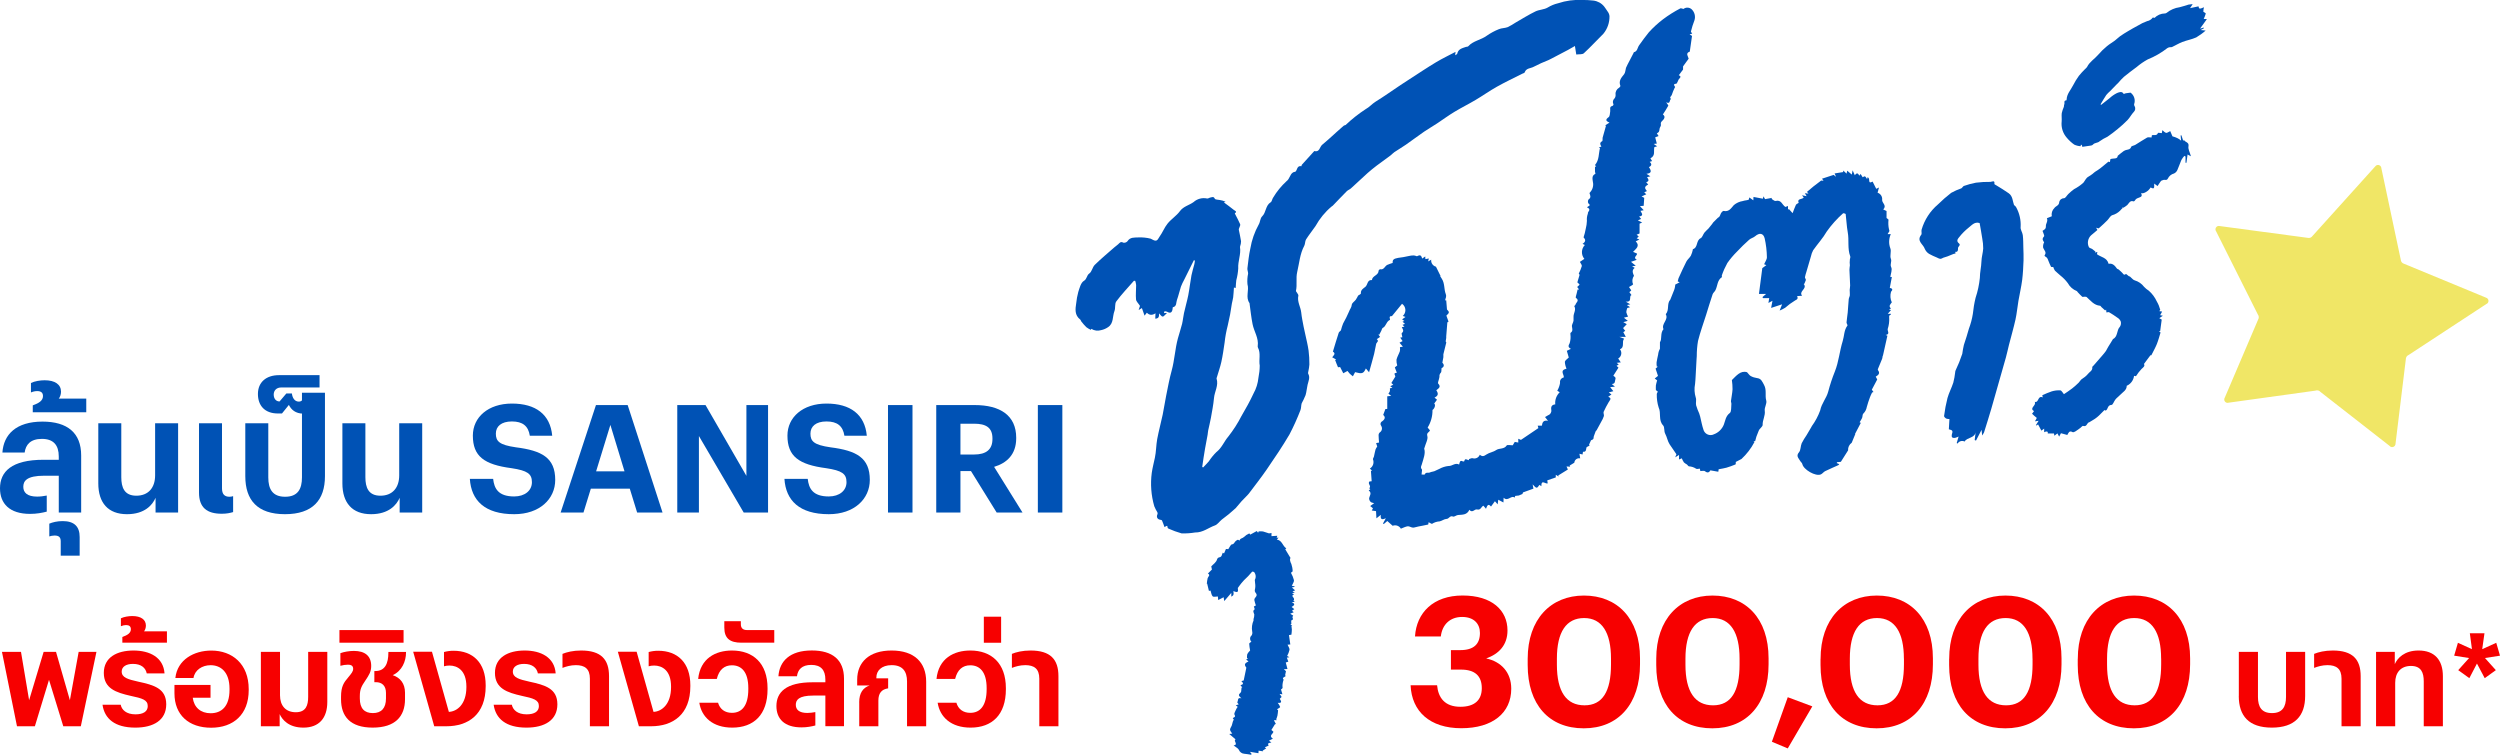 <?xml version="1.0" encoding="UTF-8"?><svg id="Layer_2" xmlns="http://www.w3.org/2000/svg" viewBox="0 0 498.99 150.65"><defs><style>.cls-1{fill:#f70000;}.cls-2{fill:#f0e666;}.cls-3{isolation:isolate;}.cls-4{fill:#0052b5;}</style></defs><g id="Layer_1-2"><g id="Group_17972"><g id="Group_17966"><g id="_พร้อมชิงรางวัลกว่า_300_000_บาท_" class="cls-3"><g class="cls-3"><path class="cls-1" d="M.39,130.11h3.8l1.62,9.65,2.9-9.65h2.47l2.77,9.65,1.75-9.65h3.55l-3.12,14.85h-3.5l-2.85-9.27-2.82,9.27h-3.57l-3-14.85Z"/><path class="cls-1" d="M20.47,140.66h3.62c.2,1.02,1.12,1.92,2.95,1.92,1.6,0,2.45-.6,2.45-1.65,0-1.25-1.1-1.55-3.45-2.05-2.85-.65-5.32-1.45-5.32-4.57s2.65-4.47,5.92-4.47,5.97,1.37,6.2,4.57h-3.55c-.22-1.1-1.1-1.9-2.75-1.9-1.35,0-2.25.55-2.25,1.53,0,1.2,1.22,1.55,3.32,2.02,3.1.67,5.57,1.35,5.57,4.52s-2.55,4.65-6.17,4.65c-4.12,0-6.15-1.8-6.55-4.57Z"/><path class="cls-1" d="M24.42,127.14c1.05-.38,1.7-.8,1.7-1.55,0-.6-.38-.83-.97-.83-.3,0-.67.08-1.02.23v-1.58c.6-.3,1.55-.45,2.27-.45,1.72,0,2.72.7,2.72,1.9,0,.42-.15.9-.37,1.15h4.57v2.27h-8.9v-1.15Z"/><path class="cls-1" d="M34.82,138.36v-1.65h7.2v2.55h-3.55c.25,1.95,1.6,3.1,3.57,3.1,2.12,0,3.77-1.3,3.77-4.67v-.22c0-3.4-1.8-4.7-3.77-4.7-1.7,0-3.17.97-3.42,2.55h-3.62c.4-3.67,3.75-5.47,7.17-5.47,4.17,0,7.47,2.65,7.47,7.7v.2c0,4.87-3.07,7.5-7.5,7.5s-7.32-2.52-7.32-6.87Z"/><path class="cls-1" d="M55.82,142.51v2.45h-3.75v-14.85h3.82v8.67c0,2.05,1.12,3.38,3.15,3.38s2.47-1.38,2.47-3.08v-8.97h3.82v10c0,3.22-1.65,5.12-4.77,5.12-2.92,0-4.22-1.55-4.75-2.72Z"/><path class="cls-1" d="M68.07,139.56v-.5c0-2.05.57-2.85,1.4-3.82.7-.85,1.02-1.22,1.02-1.75s-.3-.82-1.05-.82c-.45,0-1.02.08-1.5.22v-2.52c.72-.27,1.8-.45,2.7-.45,2.2,0,3.45,1,3.45,3,0,1.15-.42,1.8-1.17,2.92-.73,1.08-1.1,1.7-1.1,3.1v.47c0,1.97.9,2.92,2.6,2.92s2.62-.98,2.62-2.92v-1.1c0-1.47-.82-2.15-2.02-2.15h-.3v-2.22h.18c1.95,0,2.62-1.5,2.62-3.7v-.12h3.52v.12c0,1.75-.8,3.67-2.65,4.52,1.5.5,2.45,1.67,2.45,3.5v1.3c0,3.42-1.95,5.67-6.45,5.67s-6.32-2.25-6.32-5.67Z"/><path class="cls-1" d="M67.75,125.76h12.8v2.52h-12.8v-2.52Z"/><path class="cls-1" d="M82.47,130.09h3.75l3.37,12c1.65-.08,3.5-1.52,3.5-4.95v-.1c0-3.25-1.8-4.2-3.37-4.2-.42,0-.77.05-1.1.15v-2.85c.67-.17,1.22-.25,1.92-.25,3.8,0,6.4,2.35,6.4,6.9v.17c0,5.65-3.47,8-7.85,8h-2.42l-4.2-14.87Z"/><path class="cls-1" d="M98.54,140.66h3.62c.2,1.02,1.12,1.92,2.95,1.92,1.6,0,2.45-.6,2.45-1.65,0-1.25-1.1-1.55-3.45-2.05-2.85-.65-5.32-1.45-5.32-4.57s2.65-4.47,5.92-4.47,5.97,1.37,6.2,4.57h-3.55c-.22-1.1-1.1-1.9-2.75-1.9-1.35,0-2.25.55-2.25,1.53,0,1.2,1.22,1.55,3.32,2.02,3.1.67,5.57,1.35,5.57,4.52s-2.55,4.65-6.17,4.65c-4.12,0-6.15-1.8-6.55-4.57Z"/><path class="cls-1" d="M117.74,135.46c0-2-1.05-2.7-2.8-2.7-1.05,0-1.97.28-2.67.55v-2.8c.85-.35,2.12-.67,3.72-.67,3.97,0,5.57,1.77,5.57,5.12v10h-3.82v-9.5Z"/><path class="cls-1" d="M123.32,130.09h3.75l3.37,12c1.65-.08,3.5-1.52,3.5-4.95v-.1c0-3.25-1.8-4.2-3.37-4.2-.42,0-.77.05-1.1.15v-2.85c.67-.17,1.22-.25,1.92-.25,3.8,0,6.4,2.35,6.4,6.9v.17c0,5.65-3.47,8-7.85,8h-2.42l-4.2-14.87Z"/><path class="cls-1" d="M139.57,140.26h3.75c.37,1.28,1.35,2.02,2.77,2.02,2,0,3.27-1.45,3.27-4.72v-.22c0-3.27-1.4-4.55-3.27-4.55-1.52,0-2.57.88-3.02,2.72h-3.72c.42-4.1,3.47-5.67,6.75-5.67,4.2,0,7.1,2.52,7.1,7.52v.22c0,5.1-2.77,7.65-7.05,7.65-3.87,0-6.12-2.08-6.57-4.97Z"/><path class="cls-1" d="M144.57,125.26v-1.27h3.3v.62c0,.77.43,1.15,1.25,1.15h5.42v2.52h-6.55c-2.27,0-3.42-.83-3.42-3.02Z"/><path class="cls-1" d="M154.97,140.93c0-2.77,1.92-4.75,7.22-4.75h2.55v-.55c0-1.88-.88-2.92-2.8-2.92s-2.7.97-2.87,2.27h-3.7c.2-3,2.27-5.15,6.67-5.15,4.12,0,6.42,1.87,6.42,5.62v9.5h-3.72v-6.12h-2.4c-2.97,0-3.5.9-3.5,1.85s.65,1.62,2.3,1.62c.55,0,1.07-.08,1.6-.17v2.67c-.77.2-1.67.38-2.77.38-3.42,0-5-1.72-5-4.25Z"/><path class="cls-1" d="M171.49,140.21c0-1.92.77-2.95,2.1-3.4h-2.5v-1.15c0-3.47,2.37-5.82,6.87-5.82s6.9,2.35,6.9,6.22v8.9h-3.82v-8.95c0-2-.88-3.25-3.07-3.25-2.05,0-3.05,1.15-3.05,2.45v.18h2.35v2c-1.32.2-1.95.97-1.95,2.45v5.12h-3.82v-4.75Z"/><path class="cls-1" d="M187.14,140.26h3.75c.37,1.28,1.35,2.02,2.77,2.02,2,0,3.27-1.45,3.27-4.72v-.22c0-3.27-1.4-4.55-3.27-4.55-1.52,0-2.57.88-3.02,2.72h-3.72c.42-4.1,3.47-5.67,6.75-5.67,4.2,0,7.1,2.52,7.1,7.52v.22c0,5.1-2.77,7.65-7.05,7.65-3.87,0-6.12-2.08-6.57-4.97Z"/><path class="cls-1" d="M196.37,123.09h3.45v5.2h-3.45v-5.2Z"/><path class="cls-1" d="M207.44,135.46c0-2-1.05-2.7-2.8-2.7-1.05,0-1.97.28-2.67.55v-2.8c.85-.35,2.12-.67,3.72-.67,3.97,0,5.57,1.77,5.57,5.12v10h-3.82v-9.5Z"/></g><g class="cls-3"><path class="cls-1" d="M286.84,136.79c.22,2.48,1.55,4.28,4.64,4.28,2.92,0,4.28-1.4,4.28-3.71,0-2.45-1.37-3.71-4.14-3.71h-2.02v-3.89h1.87c2.7,0,3.92-1.22,3.92-3.42,0-1.84-1.19-3.2-3.56-3.2s-3.96,1.48-4.25,3.89h-5.15c.29-4.72,3.64-8.17,9.5-8.17s8.96,2.95,8.96,6.98c0,2.88-1.69,4.68-4.25,5.58,2.99.65,5,2.77,5,6.05,0,4.82-3.71,7.88-9.97,7.88s-9.9-3.35-10.12-8.57h5.26Z"/><path class="cls-1" d="M304.92,131.5c0-7.92,4.61-12.63,11.23-12.63s11.19,4.54,11.19,12.53v1.19c0,7.88-4.28,12.78-11.23,12.78s-11.19-4.75-11.19-12.63v-1.22ZM321.55,131.46c0-5.18-1.8-8.1-5.36-8.1s-5.44,2.77-5.44,8.1v1.22c0,5.4,1.91,8.1,5.51,8.1s5.29-2.77,5.29-8.17v-1.15Z"/><path class="cls-1" d="M330.58,131.5c0-7.92,4.61-12.63,11.23-12.63s11.19,4.54,11.19,12.53v1.19c0,7.88-4.28,12.78-11.23,12.78s-11.19-4.75-11.19-12.63v-1.22ZM347.21,131.46c0-5.18-1.8-8.1-5.36-8.1s-5.44,2.77-5.44,8.1v1.22c0,5.4,1.91,8.1,5.51,8.1s5.29-2.77,5.29-8.17v-1.15Z"/><path class="cls-1" d="M356.83,139.16l4.9,1.83-4.9,8.39-3.17-1.33,3.17-8.89Z"/><path class="cls-1" d="M363.38,131.5c0-7.92,4.61-12.63,11.23-12.63s11.19,4.54,11.19,12.53v1.19c0,7.88-4.28,12.78-11.23,12.78s-11.2-4.75-11.2-12.63v-1.22ZM380.01,131.46c0-5.18-1.8-8.1-5.36-8.1s-5.43,2.77-5.43,8.1v1.22c0,5.4,1.91,8.1,5.51,8.1s5.29-2.77,5.29-8.17v-1.15Z"/><path class="cls-1" d="M389.05,131.5c0-7.92,4.61-12.63,11.23-12.63s11.19,4.54,11.19,12.53v1.19c0,7.88-4.28,12.78-11.23,12.78s-11.2-4.75-11.2-12.63v-1.22ZM405.68,131.46c0-5.18-1.8-8.1-5.36-8.1s-5.43,2.77-5.43,8.1v1.22c0,5.4,1.91,8.1,5.51,8.1s5.29-2.77,5.29-8.17v-1.15Z"/><path class="cls-1" d="M414.72,131.5c0-7.92,4.61-12.63,11.23-12.63s11.19,4.54,11.19,12.53v1.19c0,7.88-4.28,12.78-11.23,12.78s-11.2-4.75-11.2-12.63v-1.22ZM431.35,131.46c0-5.18-1.8-8.1-5.36-8.1s-5.43,2.77-5.43,8.1v1.22c0,5.4,1.91,8.1,5.51,8.1s5.29-2.77,5.29-8.17v-1.15Z"/></g><g class="cls-3"><path class="cls-1" d="M446.86,138.91v-8.8h3.82v9c0,1.95.7,3.22,2.8,3.22s2.8-1.28,2.8-3.22v-9h3.82v8.8c0,3.97-2.05,6.32-6.65,6.32s-6.6-2.35-6.6-6.32Z"/><path class="cls-1" d="M467.36,135.46c0-2-1.05-2.7-2.8-2.7-1.05,0-1.97.28-2.67.55v-2.8c.85-.35,2.12-.67,3.72-.67,3.97,0,5.57,1.77,5.57,5.12v10h-3.82v-9.5Z"/><path class="cls-1" d="M474.24,130.11h3.75v2.45c.52-1.2,1.9-2.72,4.75-2.72,3.2,0,4.85,1.9,4.85,5.12v10h-3.82v-8.97c0-1.72-.5-3.07-2.55-3.07s-3.15,1.35-3.15,3.37v8.67h-3.82v-14.85Z"/><path class="cls-1" d="M492.81,131.34l-2.97-.47.75-2.57,2.8,1.27-.42-3.17h2.92l-.45,3.17,2.8-1.27.75,2.57-3,.47,2.17,2.42-2.22,1.6-1.55-2.92-1.52,2.92-2.22-1.6,2.17-2.42Z"/></g></g><g id="Group_17965"><g id="_ลุ้นเป็น_SANSIRI" class="cls-3"><g class="cls-3"><path class="cls-4" d="M0,97.47c0-3.33,2.31-5.7,8.67-5.7h3.06v-.66c0-2.25-1.05-3.51-3.36-3.51s-3.24,1.17-3.45,2.73H.48c.24-3.6,2.73-6.18,8.01-6.18,4.95,0,7.71,2.25,7.71,6.75v11.4h-4.47v-7.35h-2.88c-3.57,0-4.2,1.08-4.2,2.22s.78,1.95,2.76,1.95c.66,0,1.29-.09,1.92-.21v3.21c-.93.24-2.01.45-3.33.45-4.11,0-6-2.07-6-5.1Z"/><path class="cls-4" d="M12.12,108.03c0-.84-.42-1.14-1.23-1.14-.39,0-.81.09-1.05.18v-2.55c.63-.27,1.56-.51,2.67-.51,2.31,0,3.39,1.08,3.39,3.18v3.72h-3.78v-2.88Z"/><path class="cls-4" d="M6.54,80.91c1.26-.45,2.04-.96,2.04-1.86,0-.72-.45-.99-1.17-.99-.36,0-.81.09-1.23.27v-1.89c.72-.36,1.86-.54,2.73-.54,2.07,0,3.27.84,3.27,2.28,0,.51-.18,1.08-.45,1.38h5.49v2.73H6.54v-1.38Z"/><path class="cls-4" d="M19.62,96.48v-12h4.59v10.77c0,2.04.6,3.69,3,3.69s3.75-1.59,3.75-4.05v-10.41h4.59v17.82h-4.5v-2.94c-.6,1.41-2.16,3.27-5.7,3.27-3.78,0-5.73-2.28-5.73-6.15Z"/><path class="cls-4" d="M39.72,98.31v-13.83h4.59v12.99c0,1.17.51,1.68,1.5,1.68.27,0,.51-.06.72-.12v3.18c-.63.18-1.26.33-2.28.33-2.91,0-4.53-1.2-4.53-4.23Z"/><path class="cls-4" d="M48.96,95.04v-10.56h4.59v10.8c0,2.34.84,3.87,3.36,3.87s3.36-1.53,3.36-3.87v-16.89h4.59v16.65c0,4.77-2.46,7.59-7.98,7.59s-7.92-2.82-7.92-7.59Z"/><path class="cls-4" d="M51.48,78.63c0-2.31,1.62-3.75,4.2-3.75h8.1v2.46h-7.68c-.9,0-1.47.6-1.47,1.41s.45,1.38,1.17,1.38l1.35-1.59h1.11c.09.81.51,1.62,1.38,1.62.63,0,.96-.48.96-1.2v-.42h3.06v.81c0,2.28-1.35,3.21-3.12,3.21-1.56,0-2.43-.81-2.88-1.74l-1.38,1.71h-.81c-2.58,0-3.99-1.53-3.99-3.9Z"/><path class="cls-4" d="M68.34,96.48v-12h4.59v10.77c0,2.04.6,3.69,3,3.69s3.75-1.59,3.75-4.05v-10.41h4.59v17.82h-4.5v-2.94c-.6,1.41-2.16,3.27-5.7,3.27-3.78,0-5.73-2.28-5.73-6.15Z"/></g><g class="cls-3"><path class="cls-4" d="M98.43,95.58c.21,1.92,1.02,3.51,4.2,3.51,2.13,0,3.54-1.17,3.54-2.85s-.9-2.31-4.05-2.79c-5.49-.72-7.74-2.37-7.74-6.51,0-3.66,3.06-6.39,7.8-6.39s7.65,2.16,8.04,6.42h-4.47c-.3-1.95-1.44-2.85-3.57-2.85s-3.21.99-3.21,2.43c0,1.53.69,2.25,3.99,2.73,5.19.66,7.86,2.07,7.86,6.51,0,3.81-3.12,6.84-8.19,6.84-5.88,0-8.58-2.76-8.85-7.05h4.65Z"/><path class="cls-4" d="M125.28,80.85l6.96,21.45h-5.07l-1.47-4.77h-7.77l-1.47,4.77h-4.56l7.05-21.45h6.33ZM124.65,94.08l-2.82-9.27-2.85,9.27h5.67Z"/><path class="cls-4" d="M140.82,80.85l8.16,14.13v-14.13h4.32v21.45h-4.86l-8.94-15.27v15.27h-4.32v-21.45h5.64Z"/><path class="cls-4" d="M161.22,95.58c.21,1.92,1.02,3.51,4.2,3.51,2.13,0,3.54-1.17,3.54-2.85s-.9-2.31-4.05-2.79c-5.49-.72-7.74-2.37-7.74-6.51,0-3.66,3.06-6.39,7.8-6.39s7.65,2.16,8.04,6.42h-4.47c-.3-1.95-1.44-2.85-3.57-2.85s-3.21.99-3.21,2.43c0,1.53.69,2.25,3.99,2.73,5.19.66,7.86,2.07,7.86,6.51,0,3.81-3.12,6.84-8.19,6.84-5.88,0-8.58-2.76-8.85-7.05h4.65Z"/><path class="cls-4" d="M182.13,80.85v21.45h-4.89v-21.45h4.89Z"/><path class="cls-4" d="M194.55,80.85c5.07,0,8.28,2.07,8.28,6.51v.12c0,3.24-1.89,4.95-4.41,5.7l5.67,9.12h-5.16l-5.13-8.28h-2.1v8.28h-4.83v-21.45h7.68ZM198.09,87.63v-.12c0-2.19-1.32-2.94-3.66-2.94h-2.73v6.15h2.73c2.43,0,3.66-1.02,3.66-3.09Z"/><path class="cls-4" d="M212.04,80.85v21.45h-4.89v-21.45h4.89Z"/></g></g><g id="Group_17964"><path id="Path_15606" class="cls-2" d="M475.31,33.57l3.87,18.26c.02.39.29.72.66.82l16.36,6.76c.36.1.57.47.47.82-.06.21-.21.38-.41.45l-15.49,10.16c-.36.14-.59.5-.58.88l-2.05,16.81c.02.37-.27.69-.64.71-.22.01-.42-.08-.56-.25l-13.77-10.75c-.24-.3-.66-.41-1.02-.27l-17.3,2.4c-.35.13-.73-.05-.86-.39-.07-.2-.05-.42.06-.6l6.65-15.57c.21-.33.19-.75-.05-1.05l-8.31-16.56c-.23-.29-.19-.71.1-.95.17-.14.39-.18.6-.13l17.55,2.35c.37.1.77-.05.98-.38l12.5-13.86c.2-.31.62-.4.93-.2.18.12.29.31.31.53"/><path id="Path_15613" class="cls-4" d="M419.35,20.95c.57-.45,1.12-.9,1.7-1.34.44-.41.94-.76,1.48-1.03.38-.13.99-.49,1.36.18.01.02.25-.11.39-.14.32-.06.63-.09.97-.13.73.53,1.02,1.48.71,2.32-.01.13.02.27.09.38.24.38.16.87-.17,1.17-.46.48-.76,1.11-1.22,1.59-.62.64-1.29,1.24-1.98,1.8-.66.55-1.34,1.07-2.05,1.55-.54.25-1.05.54-1.53.88-.41.41-1.02.26-1.36.69-.1.1-.23.16-.37.18-.57.1-1.15.17-1.75.26l-.07-.3-.19-.16c-.03.11-.08.33-.09.33-.43-.02-.86-.13-1.25-.31-.56-.39-1.06-.86-1.5-1.38-.78-.89-1.15-2.06-1.02-3.23.05-.55-.05-1.13.02-1.68.1-.43.24-.86.42-1.26.05-.15,0-.34.08-.47.14-.27-.2-.8.43-.82.02,0,.04-.11.04-.17.04-1.11.82-1.89,1.28-2.81.34-.66.72-1.3,1.16-1.9.38-.47.78-.91,1.21-1.33.17-.14.31-.29.44-.47.51-1.03,1.51-1.59,2.22-2.43.53-.62,1.12-1.19,1.75-1.71.49-.41,1.06-.73,1.57-1.11.36-.27.67-.6,1.03-.86.52-.37,1.06-.7,1.6-1.02.63-.38,1.28-.74,1.93-1.09.59-.37,1.22-.67,1.88-.91.45-.08.86-.34,1.12-.71.02-.03.2.03.36.06.54-.55,1.27-.87,2.04-.88.14,0,.28-.04.38-.13.74-.6,1.63-.98,2.57-1.11.61-.13,1.2-.36,1.8-.53.27-.05.54-.08.82-.1l-.52.81,1.68-.36c.1.55.22.57,1.09.18-.04.18-.07.32-.09.46s-.02.31-.03.44c.16.11.5.27.48.36-.1.37-.24.73-.41,1.07l.64.03-1.38,1.92.72-.23.07.14-.67.36,1.01.1c-.58.52-1.21.97-1.88,1.37-.88.4-1.86.56-2.77.91-.72.28-1.38.69-2.08,1.02-.11.05-.27,0-.39.02-.19.02-.36.08-.52.18-1.2.94-2.53,1.7-3.94,2.27-.78.43-1.51.93-2.19,1.51-.87.64-1.73,1.29-2.57,1.98-.38.36-.74.74-1.08,1.15-.1.1-.21.19-.31.3-.45.46-.89.92-1.34,1.38-.28.24-.54.5-.77.78-.41.6-.76,1.24-1.14,1.86l.14.12"/><path id="Path_15614" class="cls-4" d="M232.43,105.2c-.19-.5-.32-.92-.5-1.31-.04-.09-.22-.13-.35-.15-.6-.09-.82-.56-.54-1.14.03-.12.02-.25-.04-.36-.24-.38-.44-.78-.61-1.19-.63-2.17-.8-4.45-.5-6.69.15-1.03.41-2,.62-3,.26-1.21.24-2.49.46-3.71.31-1.65.75-3.26,1.1-4.9.26-1.25.43-2.52.69-3.77.34-1.67.64-3.36,1.1-5.01.58-2.11.67-4.31,1.24-6.42.26-.97.6-1.93.84-2.91.17-.71.22-1.44.38-2.15.26-1.19.61-2.35.85-3.55.26-1.32.39-2.66.64-3.99.14-.74.39-1.47.57-2.2.06-.24.08-.49.12-.74l-.21-.07c-.64,1.28-1.27,2.57-1.91,3.85-.25.46-.48.93-.67,1.42-.29.88-.48,1.8-.8,2.67-.19.51,0,1.27-.82,1.45-.04,0-.03.23-.05.36-.11.74-.47.9-1.12.52-.16-.07-.34-.09-.51-.06-.04,0-.05.22-.08.34l.61-.03c-.4.35-.67.76-.88.73-.27-.04-.49-.43-.71-.64-.05.36.15,1.01-.76,1.06.01-.38.03-.73.04-1.08q-.99.66-1.72-.12l-.46.59-.53-1.51-.65.39c.13-.39.22-.69.27-.83-.32-.5-.75-.87-.79-1.28-.09-.95.02-1.91.02-2.87-.03-.28-.09-.56-.18-.84l-.26-.02c-1.19,1.36-2.44,2.67-3.52,4.12-.35.47-.13,1.32-.37,1.93-.42,1.08-.12,2.47-1.29,3.22-.41.28-.87.48-1.36.58-.66.21-1.38.12-1.96-.26l-.1.21c-.31-.14-.6-.32-.88-.52-.36-.36-.71-.74-1.02-1.15-.09-.11-.11-.3-.22-.39-1.14-.88-.99-2.07-.8-3.27.08-.75.21-1.5.41-2.23.26-.79.51-1.85,1.11-2.21.67-.4.53-1.1,1.1-1.49.51-.35.61-1.25,1.08-1.71,1.24-1.22,2.59-2.34,3.9-3.49.25-.22.54-.41.78-.63.29-.27.5-.62,1.02-.31.31.05.62-.05.83-.29.53-.85,1.38-.72,2.14-.76.84-.04,1.68.04,2.5.25.22.11.43.24.66.33.69.28.86-.41,1.1-.73.6-.82.97-1.83,1.61-2.62.73-.9,1.78-1.55,2.46-2.48.72-.97,1.86-1.17,2.74-1.82.73-.65,1.73-.91,2.69-.7.19.05.44-.17.67-.2.3-.04.62-.28.86.24.09.2.65.19,1.01.26.4.06.78.18,1.14.35l-.33.13c.64.48,1.35.98,2.01,1.52.16.13.73.3.16.66.03.09.07.17.12.25.33.65.69,1.28.96,1.94.07.18-.11.46-.18.7-.04.12-.12.26-.1.37.14.77.35,1.54.45,2.31,0,.34-.07.68-.18,1-.02.05-.03.1-.03.15.23,1.45-.44,2.83-.35,4.28-.05.8-.18,1.59-.39,2.36-.07.49-.08.99-.12,1.54l-.35-.09c-.05.65-.07,1.31-.15,1.95-.05.42-.19.82-.26,1.24-.2,1.47-.47,2.92-.82,4.36-.29,1.13-.51,2.27-.63,3.43-.19,1.29-.37,2.59-.65,3.86-.23,1.04-.6,2.06-.9,3.09-.02.07-.08.16-.06.23.45,1.38-.4,2.6-.51,3.9-.12,1.34-.39,2.66-.62,3.98-.15.84-.37,1.66-.54,2.49-.06.27-.06.56-.11.84-.16.92-.35,1.83-.51,2.75-.21,1.22-.4,2.45-.57,3.67,0,.05.2.13.18.12.4-.43.79-.8,1.14-1.22.44-.67.94-1.29,1.51-1.85,1.09-.83,1.52-2.11,2.38-3.1,1-1.28,1.88-2.64,2.62-4.09.86-1.47,1.7-2.96,2.41-4.5.54-.97.87-2.04.98-3.14.16-.8.25-1.61.26-2.42-.22-1.2.25-2.44-.35-3.59-.05-.1-.07-.21-.05-.31.23-1.6-.74-2.91-1.03-4.38-.27-1.36-.41-2.74-.6-4.11,0-.03.01-.06,0-.08-.86-1.17-.04-2.53-.42-3.79-.06-.7-.02-1.41.13-2.1.01-.36-.18-.73-.14-1.07.16-1.33.3-2.68.59-3.98.28-1.66.84-3.26,1.66-4.74.31-.5.29-1.26.68-1.63.84-.8.65-2.18,1.72-2.83.26-.16.28-.67.5-.95.72-1.2,1.6-2.28,2.63-3.23.71-.52.67-1.37,1.32-1.77.13-.08.28-.13.43-.12.48-.29.28-1.3,1.26-1.13,0,0,.01-.22.08-.29.82-.91,1.65-1.82,2.48-2.73,1.08.29,1.06-.83,1.57-1.25.98-.8,1.91-1.68,2.86-2.53.47-.42.93-.85,1.42-1.26.12-.08.26-.13.4-.16,1.23-1.17,2.56-2.22,3.98-3.15.78-.42,1.28-1.06,1.99-1.5,1.7-1.05,3.34-2.22,5-3.33.61-.41,1.22-.81,1.84-1.2,1.76-1.13,3.49-2.3,5.28-3.37,1.24-.74,2.55-1.36,3.85-2.05-.01.14-.03.36-.07.68.17-.12.39-.19.41-.31.2-.96,1.01-1.1,1.74-1.36.15-.05.36-.02.45-.12,1.01-1.12,2.57-1.26,3.73-2.13.75-.52,1.55-.95,2.4-1.29.54-.23,1.19-.19,1.74-.4.57-.28,1.11-.59,1.63-.94,1.3-.74,2.57-1.55,3.92-2.2.76-.37,1.74-.35,2.45-.78.64-.39,1.34-.68,2.07-.85,1.56-.52,3.2-.74,4.84-.66.73,0,1.46.04,2.19.12.85.1,1.62.52,2.16,1.18.22.33.48.64.68.98.21.27.35.59.39.93.03,1.29-.4,2.55-1.23,3.55-1.31,1.28-2.54,2.65-3.89,3.88-.31.28-.97.17-1.51.25-.09-.57-.17-1.06-.27-1.7-.45.26-.93.54-1.41.8-1.08.57-2.16,1.13-3.24,1.7-.2.11-.41.21-.62.31-1,.39-1.98.83-2.94,1.33-.61.35-1.52.24-1.82,1.13-.04.13-.31.18-.47.26-1.7.86-3.43,1.68-5.09,2.61-1.45.81-2.81,1.79-4.24,2.63-1.38.82-2.83,1.54-4.21,2.37-1.19.72-2.32,1.55-3.48,2.32-.85.56-1.74,1.07-2.58,1.64-1.23.85-2.42,1.75-3.64,2.6-.75.52-1.53.97-2.29,1.48-.29.19-.51.47-.79.68-.91.68-1.84,1.33-2.75,2.02-.62.47-1.22.96-1.8,1.47-1.12,1.01-2.22,2.05-3.34,3.07-.24.22-.58.33-.81.55-.95.95-1.87,1.93-2.81,2.9-.08.07-.16.13-.25.18-1.3,1.09-2.38,2.42-3.2,3.9-.61.89-1.3,1.73-1.88,2.65-.23.36-.16.89-.36,1.27-.88,1.64-.99,3.47-1.41,5.23-.3,1.27.03,2.53-.25,3.77-.02.1.13.23.2.36.1.2.32.43.28.59-.28,1.21.45,2.23.57,3.36.1.96.3,1.9.48,2.85.1.52.23,1.04.34,1.56.23,1.07.5,2.13.65,3.21.11.91.17,1.84.16,2.76-.03.46-.11.92-.21,1.38-.02.15-.09.35-.03.46.43.77.05,1.48-.12,2.21-.16.68-.2,1.4-.4,2.07-.23.56-.49,1.12-.78,1.65-.06.22-.1.45-.11.68-.02.22-.06.45-.13.66-.64,1.66-1.37,3.28-2.19,4.85-1.4,2.39-2.96,4.69-4.53,6.98-1.13,1.65-2.38,3.22-3.58,4.83-.06.08-.12.16-.2.23-.87.85-1.68,1.74-2.44,2.69-.88.82-1.81,1.58-2.78,2.29-.46.38-.83.96-1.35,1.15-1.31.46-2.4,1.44-3.96,1.41-.89.15-1.8.21-2.7.18-.9-.25-1.78-.58-2.63-.96-.09-.05-.15-.13-.17-.23-.05-.41-.04-.41-.58-.08"/><path id="Path_15615" class="cls-4" d="M286.31,79.35l.51.43-.56.77c.32.21.12.96-.34,1.28.02,1.24-.32,2.45-.97,3.51l.46.55c-.11.42-.73.43-.52,1.15.18.63-.34,1.46-.63,2.52.32.86-.15,2.01-.48,3.15-.1.33-.31.59,0,.94.1.12.02.41,0,.63,0,.14-.02.29-.04.43.22,0,.6.05.64-.02.21-.53.7-.23,1.02-.39.27-.14.6-.14.89-.25.34-.13.65-.33.99-.46.56-.31,1.18-.51,1.81-.58.77.05,1.34-.73,2.15-.29.11-.44.14-.97.77-.61.09.02.18,0,.25-.05.14-.75.61-.2.93-.22v-.2c.25-.07.52-.24.75-.18.58.18,1.21-.13,1.42-.7.49.44.85.29,1.33-.05.57-.39,1.35-.47,1.92-.87.65-.45,1.6-.12,2.12-.93.12-.18.73-.03,1.2-.03l.41-.68.7.13v-.76l.53.23,3.48-2.35-.13-.49h.83c.09-.64.29-1.15,1.22-.97l-.59-.75c.21-.13.41-.26.63-.37.44-.15.7-.6.62-1.05-.11-.66.11-1.04.79-1.11-.09-.9.24-1.79.89-2.42l-.49-.3c.28-.48.47-1.01.56-1.56-.1-.51.23-1,.74-1.09.11-.6-.91-1.39.55-1.76-.19-.42-.31-.88-.33-1.35.05-.33.52-.6.78-.87l-.39-1.34.82-.39c-.62-.33-.54-.61-.25-1.14.17-.56.22-1.15.15-1.74,0-.11-.03-.29.03-.32.52-.35.34-.78.27-1.28-.05-.37.29-.79.32-1.17,0-.25,0-.5,0-.75-.03-.71.59-1.39.14-2.14-.02-.03.22-.16.24-.26.09-.44.9-.84.09-1.38-.1-.07.09-.58.16-.89.05-.26.12-.51.18-.76l.29-.02-.37-.5.48-.45c-.04-.07-.09-.13-.14-.19-.1-.11-.32-.24-.3-.31.12-.49.31-.96.43-1.44.02-.09-.14-.24-.16-.27.25-.48.45-.98.61-1.5.05-.23-.22-.52-.38-.85l.89-.6c-.68-.81-.64-2.01.1-2.77l-.46-.23c.74-.46.58-.92.2-1.29.19-.56.33-1.14.44-1.73.13-.51.21-1.03.23-1.56-.05-.49.02-.98.19-1.44.02-.12.01-.27.08-.35.37-.43.23-.71-.24-.9.13-.28.93-.3.25-.82-.12-.24-.1-.53.04-.76.57-.38.36-.79.2-1.24-.02-.06.1-.19.17-.26.48-.56.67-1.31.5-2.03-.06-.5-.29-1.26.51-1.59.03-.01-.08-.3-.09-.46-.01-.32,0-.64,0-.97h.25l-.24-.34c.86-1.02.69-2.25.99-3.37l-.23-.1c.08-.04.16-.09.24-.12s.15-.05.27-.08c-.24-.41-.41-.79.16-1.08.11-.05.05-.42.08-.68l.68-2.41-.19-.06.89-.56c-.77-.32-.85-.6-.17-1.09.25-.18.24-.76.31-1.16s-.24-.93.45-1.08c.09-.02.24-.26.2-.32-.22-.39-.13-.89.21-1.18.17-.22.24-.49.21-.77-.07-.54.2-1.07.68-1.33.13-.1.31-.31.28-.4-.39-.99.17-1.62.74-2.32.26-.32.25-.85.38-1.28.08-.21.17-.41.28-.6.42-.81.85-1.62,1.27-2.44,0-.02-.01-.07-.01-.07.77-.15.73-.91,1.08-1.39.63-.87,1.25-1.76,1.94-2.59.86-.95,1.8-1.81,2.82-2.59,1.09-.82,2.25-1.55,3.46-2.18.13-.08.4.06.63.11.48-.37,1.16-.35,1.62.05.61.57.83,1.44.57,2.23-.28.71-.51,1.45-.69,2.19-.03.12.16.3.25.46l-.53.13.49.32c-.15,1.05-.29,2.06-.45,3.14-.93.29-.31.97-.22,1.4l-1.12,1.54v.63l-.85,1.14c.79.31-.07.68-.13,1.07-.03.16-.2.3-.22.51-.15.24-.98-.03-.39.75.04.05-.13.24-.1.2-.22.45-.4.92-.56,1.4-.07.26-.57.46-.15.81-.39.17-.05,1.1-.98.66.22.34.48.59.43.68-.31.59-.7,1.15-1.08,1.75.65.44.17,1.01-.14,1.29-.33.29-.28.48-.25.81.02.23-.22.46-.26.71-.1.68-.09.68-.55.96l.34.53-.67.26c.11.42.21.82.32,1.25l-.62.07.68.47-.55.17c-.19.79.27,1.7-.79,2.23l.34.55-.49.16c.51.44.38.79-.14,1.06.59.84.46,1.22-.5,1.32l.78.5-.66.17c.26.38.55.8-.17,1.01l.4.46c-.74.41-.79.67-.25,1.31l-.54.25.41.39-.94.43.53.28c-.04.57-.07,1.03-.11,1.59l-.75.06.76.82-.65.13c.24.46.73.99-.27,1.12l.4.49-.65.29.86.43-.52.22v1.96l-.59.25.43.37-.42.35.54.24-.73.36c.93.94.04,1.48-.53,2.1l.8.35c.02.43-.88.75-.06,1.24l-1.15.4.95.78-.74.12.53.31c-.6.44-.4.95-.2,1.46.02.05.07.12.06.13-.36.48-.43,1.12-.18,1.67.01.04-.13.15-.22.21-.21.13-.42.25-.6.35.16.21.31.43.45.66.02.03-.19.18-.38.35l.43.6c-.63.2.27,1.44-1.16,1.3l.92.54-.68.14.64.44-.56.15c-.11.27-.18.55-.2.83.08.31.19.61.35.89l-.83.22.78.63-.89.26.69.4-.74.78.43.56-.39.25.5.94h-1.29l.97.37c-.57.6.19,1.71-.85,2.11.43.52.35,1.29-.17,1.72-.06.05-.12.09-.18.12l.52.78-.81.09.4.35-.44.24.39.37-.9,1.41c-.4.37.52.29.28.93-.15.39.05.87-.71.93l.62.52-.95.1.64.81-.92.24.54.41-.65.47c.84.3.29.7.09,1.08-.37.62-.7,1.26-1,1.92-.09.24.11.59.05.84-.07.2-.15.4-.24.6-.4.75-.8,1.49-1.21,2.23-.05.09-.17.14-.2.23-.13.33-.26.67-.37,1.01-.05.16-.01.38-.1.51s-.28.17-.45.26l-.39.86.1.2c-.26.16-.6.25-.63.41-.08.42-.03.88-.68.82-.01,0-.06.35-.09.54l-.62-.14c.06.35.1.62.15.92-.52-.12-1.03.2-1.15.72-.01.05-.02.1-.02.14l-.94.58.11.22-.73-.05.27.61-1.92,1.19.09.22-.58-.35v.52l-1.7.59c.01.07.05.34.09.6-.42.19-1.3-.89-1.27.56l-.39-.26c-.48.76-.59.76-1.35-.1.07.35.11.6.16.85l-2.08.75-.12.32c-.24.11-.48.21-.72.3-.24.04-.48.07-.72.08.01-.04-.04.12-.1.34-.71-.56-1.36.87-2.21.02-.01.3-.03.57-.04.95l-1.03-.55c-.03.22-.07.5-.12.92l-.55-.62-.78,1.06c-.63-.74-.79-.05-1,.45l-.52-.62c-.46.22-.52.95-1.29.75-.46-.12-.9.81-1.51.07-.48,1.07-1.4.96-2.27,1.04-.34.03-.75.41-.99.31-.63-.27-.79.46-1.29.47-.46.01-.89.38-1.37.49-.54.03-1.06.19-1.51.48-.08.07-.42-.18-.7-.31-.03.2-.07.42-.08.46l-1.1.23c-.55.11-1.1.19-1.64.35-.45.14-.77-.13-1.13-.21-.47-.1-1.05.28-1.59.46-.33-.57-1.02-.82-1.64-.58l-1.07-.95-.7.6-.16-.11.57-1.04c-.57.24-1.17.43-1-.68l-.88.69c-.03-.55-.05-.93-.08-1.43l-.85-.13.24-.43-.55-.46.79-.57c-.28-.09-.55-.11-.68-.24-.2-.18-.32-.43-.33-.7.06-.53.62-1.05-.05-1.57-.15-.12.62-.22.06-.46.53-.46-.35-.85.04-1.36l.46-.05c-.05-.71-.1-1.39-.15-2.08l.25-.02-.46-.43c.63-.38.89-1.16.62-1.84-.04-.15.15-.36.19-.54.11-.48.19-.96.32-1.43.09-.21.2-.4.34-.58l-.22-.7.58-.1c-.03-.49-.09-.98-.09-1.48,0-.21.09-.4.24-.54.44-.28.57-.87.28-1.31,0,0,0-.01-.01-.02-.2-.25-.16-.62.09-.82.04-.03.08-.06.13-.08.64-.47.62-.9.19-1.26.16-.43.29-.76.44-1.18l.37-.02v-2.52l.79-.09-.56-.43c.12-.15.22-.32.29-.49.03-.2.03-.4.01-.59l.5-.09-.43-.33.6-.29-.38-.35c.26-.43.5-.81.74-1.19.03-.05.06-.12.05-.16-.25-.59-.25-.59.3-.7-.13-.35-.27-.7-.4-1.06l.48-.39c-.12-.37-.17-.76-.15-1.15.14-.59.48-1.12.68-1.7.05-.26.05-.53.01-.8l.59-.1-.67-.79.61-.32-.47-.7.42-.07c-.04-.31-.21-.75-.1-.84.51-.42.18-.76-.01-1.17l.53-.11-.39-.36.5-.19-.5-.44.38-.14-.46-.32.68-.48-.54-.2c.64-.57.69-1.55.13-2.18-.08-.09-.18-.18-.28-.25l-2.02,2.47c-.16-.01-.59-.08-.4.55.02.06.02.19,0,.2-.74.3-.73,1.26-1.43,1.6-.15.07-.19.38-.29.57-.13.27-.28.53-.42.8l-.2-.1.37.51c-.08.07-.13.11-.18.15-.16.11-.32.21-.48.32.54.39-.03.62-.11.93-.17.66-.24,1.34-.41,2-.29,1.14-.62,2.27-1.01,3.67l-.64-.76s-.06.12-.11.23c-.4.8-.72.87-2.04.51l-.44.83c-.28-.23-.47-.37-.64-.54-.15-.15-.27-.33-.44-.53l-.84.46c-.21-.42-.43-.84-.63-1.24-.13,0-.4.07-.43.02-.21-.46-.38-.95-.57-1.43l.22-.09-.8-.45c.3-.38.77-.75.14-1.13.39-1.28.75-2.53,1.16-3.76.07-.22.39-.35.45-.53.11-.45.26-.9.43-1.33.44-.77.83-1.57,1.18-2.38.15-.46.51-.81.55-1.36.03-.35.54-.65.8-1,.17-.27.33-.54.47-.83.17-.12.57-.3.55-.43-.08-.7.53-1.02.87-1.29.52-.41.36-1.46,1.33-1.37.06-.88,1.31-.91,1.32-1.84,0-.11.24-.34.32-.32.76.17.92-.61,1.4-.86.36-.15.73-.29,1.1-.4-.05-.68.23-.84,1.08-1.01.7-.08,1.4-.2,2.09-.36.34-.09.7-.13,1.05-.13.21.03.42.09.62.17.26-.08.83-.57,1.04.46l.62-.42c0,.2.02.33.03.53l.68-.13c-.04.18-.07.34-.12.59l.6-.35c-.08.64.33,1.24.95,1.4l.92,1.86-.08.02.35.56c.59.93.4,2.07.76,3,.23.61-.09.87-.12,1.29l.22-.02c.05.55.09,1.09.15,1.83.51.51.51.65-.12,1.22l.43,1.21c-.05.04-.23.1-.24.18-.09.91-.15,1.83-.22,2.75,0,.11,0,.22,0,.33-.03.23-.09.45-.11.67,0,.08.14.18.12.24-.19.78-.4,1.56-.58,2.34,0,.19,0,.39,0,.58-.04.32-.11.64-.2,1.11.41.38.38.86-.16,1.07-.06.44,0,.77-.13.89-.23.23-.34.55-.29.86-.02.15-.05.29-.1.44-.06.3-.28.76-.16.89.67.71.04.98-.37,1.34.48.72.39,1.1-.41,1.5"/><path id="Path_15616" class="cls-4" d="M360.11,56.81c.54.88-1.13,1.34-.42,2.22l-.99.07c.21.46.09.64-.42.88-.7.42-1.36.91-1.97,1.45-.35.21-.72.4-1.1.56l.49-1.25-2.19.72c.11-.58.18-.93.27-1.43l-.81.44.16-.96h-1.23l-.12-.21.73-.63h-1.43c.22-1.67.43-3.35.67-5.15l.81-.6-.45-.18c.19-.46.57-.94.56-1.4-.02-1.27-.17-2.54-.45-3.78-.27-1.06-1.07-1.13-1.9-.41-.34.3-.86.4-1.2.71-.84.75-1.66,1.54-2.43,2.37-.7.69-1.34,1.45-1.91,2.26-.44.79-.81,1.61-1.1,2.46-.05.11.05.34,0,.37-.95.62-.84,1.76-1.29,2.62-.15.29-.46.51-.56.81-.46,1.36-.87,2.74-1.3,4.11-.55,1.73-1.17,3.43-1.61,5.19-.17,1-.25,2.02-.25,3.03-.02.25-.03.51-.05.76-.06,1.11-.12,2.22-.18,3.32-.03.49-.05.99-.11,1.48-.18.91-.13,1.84.14,2.72.17.45-.04,1.04.07,1.53.17.56.37,1.11.62,1.64.08.2.14.41.19.62.21.86.36,1.74.64,2.57.2.79,1,1.27,1.79,1.08.09-.02.18-.06.27-.1.93-.33,1.67-1.05,2.03-1.97.29-.77.36-1.68,1.18-2.29.36-.27.25-1.18.32-1.81.02-.2-.11-.42-.08-.62.09-.77.27-1.54.31-2.31,0-.62-.04-1.23-.13-1.84.89-.87,1.74-1.96,3.02-1.57.33.35.5.64.75.77.38.21.8.34,1.23.4.87.1,1.03.67,1.41,1.35.59,1.06.15,2.11.45,3.14.17.59-.39,1.37-.3,2.01.15,1.02-.46,1.87-.42,2.85.01.29-.42.6-.64.9-.09.14-.16.28-.21.43-.14.34-.28.67-.4,1.02-.08.24-.14.49-.24.88l-.34.08.19.12c-.66,1.26-1.54,2.4-2.58,3.37l-1.14.59c-.02.17.02.47-.06.5-.59.25-1.2.47-1.81.65-.45.13-.92.19-1.55.31,0,0-.04.25-.07.5l-1.58-.28c-.21.37-.53.63-1.1.16-.16-.13-.52-.02-.91-.02-.01-.07-.06-.3-.09-.48-.24.01-.57.13-.74.02-.43-.29-.93-.45-1.44-.48-.14-.01-.25-.25-.39-.36-.22-.12-.42-.26-.61-.42-.17-.26-.32-.53-.43-.82l-.55.23v-.9l-.76.47.24-.61c-.49-.69-.93-1.34-1.36-1.99-.41-.62-.51-1.43-.87-2.09-.3-.56-.08-1.31-.43-1.68-.99-1.06-.34-2.43-.89-3.59-.27-.85-.39-1.75-.37-2.64-.01-.15.12-.31.21-.51l-.39-.31c-.02-.31-.01-.62,0-.93.04-.29.14-.58.25-1.01l-.48-.37.65-.52-.48-1.46.47-.4h-.23c-.04-.29-.06-.57-.04-.85.07-.52.21-1.03.31-1.55.04-.41.16-.8.36-1.16v-1.3c.47-.63,0-1.8.71-2.61-.5-1.09,1.08-1.87.45-2.98.77-.88.15-2.08.91-2.92.21-.53.42-1.05.63-1.58.21-.45.33-.93.36-1.42l.88-.46-.4-.17.17-.63c.55-1.2,1.02-2.28,1.56-3.32.22-.43.65-.75.9-1.18.18-.39.31-.79.4-1.21,0-.02-.02-.05-.03-.08,1.1-.31.62-1.73,1.58-2.2.35-.17.48-.76.76-1.12.23-.3.55-.54.81-.82.17-.18.3-.38.46-.57.17-.19.33-.4.46-.62l.94-.94c.34-.19.39-.3.57-.79.09-.25.45-.63.59-.59,1.07.26,1.53-.6,2.04-1.16.51-.43,1.13-.71,1.79-.81.36-.13.77-.13,1.14-.25.09-.03.1-.3.16-.47l.8.58c.02-.36.02-.55.03-.68l1.87.35.13-.47.31.56,1.37-.25-.07.2c.27.15.59.47.81.41,1.16-.29,1.28.78,1.95,1.2l.52-.19v.75l.17-.15.75.83c.21-.54.4-1.11.65-1.64.08-.18.35-.27.56-.42-.37-.89.64-.64,1.01-1.05l-.34-.46.92.18-.35-.59.72.07-.3-.34c.44-.37.87-.75,1.32-1.11s.93-.71,1.51-1.15l.47.04-.3-.41,2.32-.76.48.38-.29-.67,1.71-.27c0-.1,0-.2.01-.31l.67.62.13-.59.91.78c.04-.18.08-.41.17-.85l.44.99c.41-.61.68-.38.88.08l.28-.34.4.65c.14-.06.37-.23.47-.17.17.1.27.34.42.55l.07-.36c.7.13-.1,1.46,1.03.85l.72,1.44.55-.26c-.12.43-.2.74-.28,1.04.61.2.99.79.91,1.43-.04.63,1,1.11.22,1.91l.66.31v1.4c.17.15.38.24.39.35-.07.64-.04,1.28.1,1.91.24.51-.19.6-.26.96h.62c-.41.9-.44,1.92-.09,2.84.24.6-.15,1.46.1,2.06s-.23,1.07.07,1.7c.25.51-.1,1.31-.18,1.97l.31-.03-.41,2.18c.52.11.66.34.24.79-.2.7-.15,1.44.16,2.1-.26.38-.73.73-.16,1.23l-.4.16.39.16-.64.74h.64c-.04.11-.04.18-.07.19-.33.11-.3.25-.28.61.04.75-.06,1.49-.29,2.2-.13.38.55,1.09-.43,1.22l.36.15-.9,4.02-.04-.03c-.02.21-.05.41-.11.61-.27.69-.57,1.37-.85,2.06-.03.07-.02.16.02.22.45.59.14.96-.45,1.29.12.22.23.42.3.56l-1.08,2.04.33.47-.28.1c-.19.42-.33.67-.42.94-.24.63-.45,1.28-.63,1.93-.09.51-.33.99-.71,1.35-.18.19-.12.58-.23.85-.15.3-.31.59-.5.86l.24.13-1.15,2.2.05.03c-.22.54-.44,1.09-.71,1.73-.49.35-.77.92-.73,1.53l-1.44,2.28-.79.08c0,.06-.01.12-.01.18l.48.21c-.09.1-.13.17-.19.2-.87.4-1.76.77-2.62,1.19-.31.15-.53.49-.84.64-1.06.5-3.51-.97-3.72-2.05-.05-.24-.33-.43-.46-.67-.28-.52-.85-.93-.21-1.68.37-.44.3-1.23.54-1.8.29-.56.61-1.1.97-1.61.34-.56.67-1.13,1-1.7.01-.02.02-.05.03-.08.71-.97,1.28-2.03,1.69-3.16.28-1.42,1.26-2.45,1.6-3.75.36-1.37.8-2.71,1.33-4.02.79-1.97.94-4.09,1.57-6.09.32-1.02.24-2.17.94-3.08.08-.1-.19-.42-.18-.63.05-.68.18-1.35.24-2.02.08-.88.11-1.75.2-2.63.03-.27.2-.52.22-.79.03-.34-.04-.69-.03-1.04,0-.3.1-.59.09-.89-.03-1.04-.1-2.09-.14-3.13-.01-.3.07-.6.09-.9,0-.18-.04-.37-.04-.55,0-.21.01-.43.04-.64.02-.2.14-.43.07-.6-.59-1.57-.2-3.23-.5-4.82-.22-1.19-.25-2.41-.41-3.62-.01-.08-.47-.21-.52-.15-1.22,1.08-2.31,2.3-3.25,3.62-.76,1.33-1.83,2.48-2.72,3.75-.21.39-.36.81-.45,1.24-.31,1.02-.6,2.04-.9,3.07-.12.35-.22.71-.29,1.07-.02.18.22.41.18.57-.11.33-.25.64-.42.95"/><path id="Path_15617" class="cls-4" d="M429.43,27.46c.02-.13.05-.3.08-.46.42-.14.99.18,1.21-.47.02-.06.47.02.77.04.03-.16.07-.36.11-.59.27.21.48.48.75.54.2.04.46-.19.82-.35.13.32.27.65.44,1.04q1.18.32,1.73.87l-.1-1.04.16-.04c.12.36.23.71.37,1.14l.13-.25c.16.53,1.09.43.91,1.32-.11.54.27,1.18.49,1.98l-.67-.35c-.08.57-.15,1.12-.23,1.66l-.18-.02v-1.24l-.23-.13c-.23.25-.43.53-.6.83-.29.65-.49,1.34-.79,1.98-.13.31-.37.57-.68.71-.54.14-.99.51-1.23,1.02-.24.46-.63.14-.92.28-.15.07-.36.09-.46.21-.24.3-.43.64-.67,1l-.67-.5c.04,1.04-.04,1.12-.73.78-.36.69-1.37,1.32-1.9,1.13.44.79-.27.8-.65.99-.24.08-.44.25-.56.47-.05.09-.21.21-.27.19-.72-.26-.91.35-1.26.72-.25.21-.52.39-.8.55l-.25-.16.15.19c-.2.17-.38.36-.55.56-.44.43-.98.74-1.58.9-.39.16-.63.69-.96,1.02-.55.55-1.12,1.08-1.7,1.59-.07.06-.28-.06-.54-.12l.27.45c-.45.38-.86.72-1.27,1.07-.65.61-.82,1.57-.43,2.37.13.19.46.23.67.37.22.16.43.34.64.52l-.12.19.5-.14c-.04.2-.07.36-.09.46.8.6,2,.65,2.33,1.92.77-.17,1.23.34,1.66.94.07.1.25.11.35.19.23.2.44.43.67.62.22.18.34.66.79.26.03-.02.36.32.57.46.1.07.26.05.19.04.39.32.65.71.98.79.75.22,1.4.67,1.87,1.29.28.3.6.56.95.78.68.6,1.22,1.33,1.6,2.16.3.51.52,1.05.67,1.62.02.06-.1.16-.19.29l.57.09-.39.72.54.11-.71.49.48.28c-.11.85-.21,1.58-.31,2.31h-.25s.33.27.33.27c-.24.76-.44,1.55-.74,2.3s-.7,1.44-1.1,2.24h-.18l-1.3,1.74c.26.38-.07.64-.47.99-.42.45-.8.93-1.12,1.45l-.38-.07c-.1.8-.57,1.5-1.27,1.89-.07.02-.19.06-.19.09,0,.9-.78,1.25-1.28,1.79-.3.33-.68.58-.96.92-.3.36-.52,1.1-.79,1.11-.85.03-.66.84-1.15,1.13l-.27-.1c-.43.43-.76.78-1.11,1.11-.24.23-.5.43-.77.62-.4.27-.82.5-1.23.75-.02.01-.06,0-.08,0-.33.26-.38.9-1.08.68-.14-.05-.43.37-.71.53-.25.19-.51.37-.77.54-.18.1-.47.25-.59.18-.72-.42-.86.22-1.07.56l-1.27-.35-.36.68-.34-.65-.61.47c-.03-.17-.06-.32-.08-.45h-1.24c.08-.52-.31-.45-.72-.25v-.72l-.56.4-.65-1.23-.34.21-.1-.07.54-.87-.73.11.37-.68c-.33-.26-.65-.54-.95-.84.12-.19.25-.36.4-.53-1.07-.57.56-1.13.13-1.84.87.24.55-1.33,1.61-.89-.05-.21-.08-.37-.1-.43.62-.29,1.25-.55,1.89-.77.56-.17,1.14-.24,1.72-.2.24.02.45.46.71.76.52-.35,1.11-.73,1.65-1.15.45-.36.89-.74,1.3-1.15.18-.17.3-.43.48-.6.23-.21.52-.35.76-.55.22-.17.42-.37.59-.58.33-.43.97-.65.88-1.37-.01-.09.15-.21.24-.3.58-.67,1.17-1.33,1.74-2,.26-.3.52-.6.75-.93.16-.26.31-.53.44-.8.31-.5.62-.99.92-1.49.01-.02,0-.07.02-.07,1.05-.49.7-1.77,1.41-2.48.2-.31.26-.7.16-1.05-.13-.31-.36-.57-.65-.74-.54-.39-1.1-.76-1.67-1.09-.12-.07-.33.02-.53.04-.02-.15-.05-.35-.07-.56l-.19.16c-.25-.22-.5-.45-.74-.67-.1-.09-.17-.26-.27-.27-1.21-.1-1.88-1.01-2.68-1.73-.1-.09-.32-.06-.48-.07-.14,0-.33.07-.41,0-.31-.27-.58-.58-.87-.88-.08-.08-.12-.21-.21-.25-.76-.3-1.4-.86-1.79-1.58-.42-.57-.92-1.08-1.48-1.52-.35-.34-.75-.62-1.09-.97-.15-.22-.26-.47-.33-.72l-.44-.03c-.22-.45-.42-.91-.6-1.38-.09-.32-.3-.58-.6-.72-.06-.03-.13-.17-.11-.2.5-.62-.08-1.01-.27-1.51-.06-.38,0-.76.19-1.1-.21-.34-.52-.64-.02-1.18.14-.15-.19-.72-.3-1.11.29-.23.71-.3.67-.98-.02-.46.47-.96.2-1.54l.98-.39c-.12-.6.08-1.22.52-1.65.28-.4.93-.48.96-1.16.09-.47.5-.8.98-.8.27.01.55-.57.86-.85.35-.34.72-.65,1.11-.94.67-.35,1.29-.78,1.86-1.28.34-.4.51-.95,1.03-1.23.28-.16.56-.35.82-.55.17-.12.31-.3.49-.41.37-.22.73-.46,1.07-.72l1.6-1.31.3.08c.04-.23.08-.46.1-.59.61-.22,1.43.07,1.46-.66.5-.4.83-.7,1.2-.95.19-.12.4-.2.61-.24.37-.09.71-.1.87-.59.07-.2.55-.24.82-.4.8-.48,1.56-1.01,2.37-1.46.2-.11.52-.02.81-.02"/><path id="Path_15618" class="cls-4" d="M257.63,111.33c-.28.21-.12.8.12,1.24.16.47.25.97.26,1.47l-.34.29c.27.47.47.97.6,1.48.04.34-.27.73-.43,1.1l.55.12s0,.08,0,.11l-.54.12.66.58-.54.18.47.26-.57.11.43.25c-.6.23-.27.46-.08.72.08.11.05.3.07.45l-.19.03.34.28-.62.07c.84.38.47.66-.02.96l.54.43-.47.33.36.29-.71.3.6.37c-.06.13-.18.27-.15.34.12.29.19.5-.22.62-.06.02,0,.41,0,.71l-.19.08.37.28-.16.03c.04.24.07.49.08.73,0,.32-.05.65-.09,1.02l-.49.08c.09.61.18,1.22.27,1.87l-.55.05c.15.36.42.7.39,1.02-.1.43-.26.84-.47,1.23l.43.25-.49.09.29.8-.51.16.34,1.3-.72.05.42.39c-.07.34-.13.6-.18.87l.18.04c-.19.27-.91.36-.46.78-.16.41-.24.86-.24,1.3.11.42-.06.52-.29.64.09.3.17.6.28.98l-.57-.07c.16.18.29.37.4.58.02.06-.2.22-.35.39.18.36.65.91-.41.81.21.24.37.52.48.82.02.11-.38.29-.63.46l.22.2c-.04.39-.06.73-.13,1.06-.07.26-.15.52-.26.77l.18.13-.63.03.43.81-.19-.06-.74,1.19.4.34c-.01.45-1.03.77-.1,1.4l-.78.4.48.36c-.32.11-.9.03-.55.62l-.76.33.27.23-.7.45.08.13-.9-.13c0,.15-.01.3-.02.51l-1.71-.28.33.4-.06.19c-.46-.07-.93-.17-1.4-.2-.48-.03-.91-.35-1.08-.8-.18-.33-.62-.52-1.04-.85,1.05-.2-.15-.94.4-1.22l-1.27-1.08.6-.07c-.14-.23-.41-.49-.44-.77-.03-.25.22-.52.32-.79.09-.23.13-.47.2-.71.04-.14.09-.28.13-.42l.16.03-.27-.44c.23-.17.65-.18.34-.7-.13-.22.21-.73.36-1.1.08-.16.18-.3.29-.44l-.39-.31.59-.19c-.1-.14-.33-.39-.29-.43.24-.29-.06-1.03.83-.77-.62-.53-.63-.73-.19-1.12.07-.07.12-.16.14-.26.04-.26.05-.52.07-.77h.16s-.38-.49-.38-.49c.64-.12.63-.41.18-.8l.47-.13c.18-.86.34-1.66.53-2.55-.45-.59-.39-.88.43-1.23l-.47-.41.36-.18-.19-.11c-.02-.27,0-.53.06-.79.16-.26.34-.5.56-.71-.09-.45-.15-.9-.18-1.35,0-.14.29-.28.44-.41-.33-.29-.36-.8-.07-1.13.03-.03.06-.06.09-.09.16-.23.21-.52.14-.79-.14-.75-.04-1.53.27-2.23.02-.08-.03-.18-.01-.26.04-.18.09-.36.15-.57l-.07-.02c.35-.41-.51-.95.14-1.36.05-.03-.09-.35-.15-.57l.4-.21c-.13-.36-.23-.73-.31-1.1,0-.18.08-.35.21-.48.35-.39.34-.63-.03-1.07-.09-.14-.12-.32-.07-.48.11-.43.12-.87.05-1.31-.03-.22-.05-.44-.06-.66.28-.5.22-1.12-.14-1.57-.1-.07-.35-.12-.41-.05-.36.36-.65.79-1.03,1.12-.4.36-.77.75-1.11,1.17-.23.27-.42.57-.7.94.12.86,0,.97-.9.63.14.66.07.86-.4,1.1v-.75l-1.41,1.64-.12-.77-1.09.56c-.02-.28-.04-.51-.06-.71-.38,0-.86.14-1.04-.03-.25-.25-.28-.72-.43-1.15l-.32.06c-.12-.49-.23-.97-.35-1.45l-.07.06c.03-.39.08-.77.17-1.15.1-.33.61-.6.05-.92l.8-.8-.13-.63c.42-.46,1-.78,1.18-1.46.07-.17.22-.3.4-.34.59-.07.52-.6.72-.94l.25.16.38-.89.47.03c.28-.39.48-.93.72-.95.5-.04.49-.49.78-.68.39-.26.34-.34.75-.08.06-.29.2-.36.66-.56.24-.16.47-.34.68-.54.19-.12.4-.23.6-.33l.2.24,1.29-.71.27.34.11-.27c.29-.03.58-.02.86.01.4.09.78.28,1.18.38.18,0,.35-.02.52-.09v.65l1.16-.08c-.05.15-.08.26-.13.41l.38-.04-.33.41c1.04.1,1.13,1.29,1.88,1.73l-.21.19c.36.59.7,1.15,1.04,1.72"/><path id="Path_15619" class="cls-4" d="M395.14,44.53c-.98-.35-1.57.41-2.2.9-.7.56-1.34,1.2-1.9,1.91-.26.31-.63.77-.06,1.22.48.37-.19.63-.17.99,0,.19.06.83-.56.71.03.11.06.21.08.32-.15.03-.29.07-.43.11-.4.15-.78.33-1.18.48-.28.07-.55.16-.82.26-.62.32-.61.32-1.33-.04-.53-.21-1.04-.45-1.53-.72-.39-.24-.69-.6-.87-1.02-.29-.9-1.7-1.54-.7-2.79.17-.22-.01-.68.07-1.01.57-1.97,1.71-3.73,3.28-5.06.83-.82,1.71-1.59,2.63-2.3.65-.36,1.32-.66,2.02-.9.2-.1.32-.41.52-.48.79-.28,1.59-.5,2.41-.65.96-.12,1.94-.18,2.91-.16.24,0,.9-.44.76.42-.01.07.26.19.4.28.83.52,1.68,1.01,2.47,1.58.82.59.76,1.57,1.05,2.34.17.17.38.3.45.49.65,1.19.95,2.54.87,3.89-.08.51.36,1.07.43,1.63.1.84.09,1.69.11,2.54.02.83.07,1.66.04,2.49-.05,1.31-.11,2.62-.27,3.91-.18,1.4-.51,2.78-.75,4.18-.21,1.24-.32,2.51-.59,3.74-.38,1.7-.87,3.37-1.3,5.05-.21.83-.38,1.67-.61,2.5-.36,1.3-.74,2.6-1.11,3.9-.6,2.11-1.18,4.22-1.8,6.33-.46,1.58-.96,3.15-1.45,4.72-.11.22-.23.43-.38.63-.05-.52-.09-.85-.12-1.13l-1.11,2.15-.26-.11.2-1.71c-.1,1.39-1.72,1.11-2.21,2.01-.5-.26-1.11-.08-1.41.4l-.17-.1c.11-.37.22-.75.38-1.3-.23.11-.48.21-.73.27-.19.04-.38,0-.55-.09-.11-.16-.13-.36-.08-.55.25-.76.19-.89-.59-1.08.04-.62.07-1.26.12-2.05-.21.01-.42-.01-.62-.08-.2-.1-.48-.37-.45-.53.15-1.21.38-2.4.68-3.58.29-1.05.83-2.03,1.16-3.07.17-.67.3-1.35.37-2.03,0-.12.03-.25.07-.37.52-1.08.97-2.2,1.35-3.35.08-.59.18-1.18.32-1.77.38-1.06.68-2.15,1-3.23.36-.96.63-1.95.79-2.96.11-1.09.29-2.17.55-3.23.43-1.28.71-2.61.85-3.95,0-1.14.29-2.21.32-3.33.02-.85.3-1.7.35-2.55,0-.67-.06-1.34-.19-2-.15-1.01-.34-2.01-.52-3.07"/></g></g></g></g></g></svg>